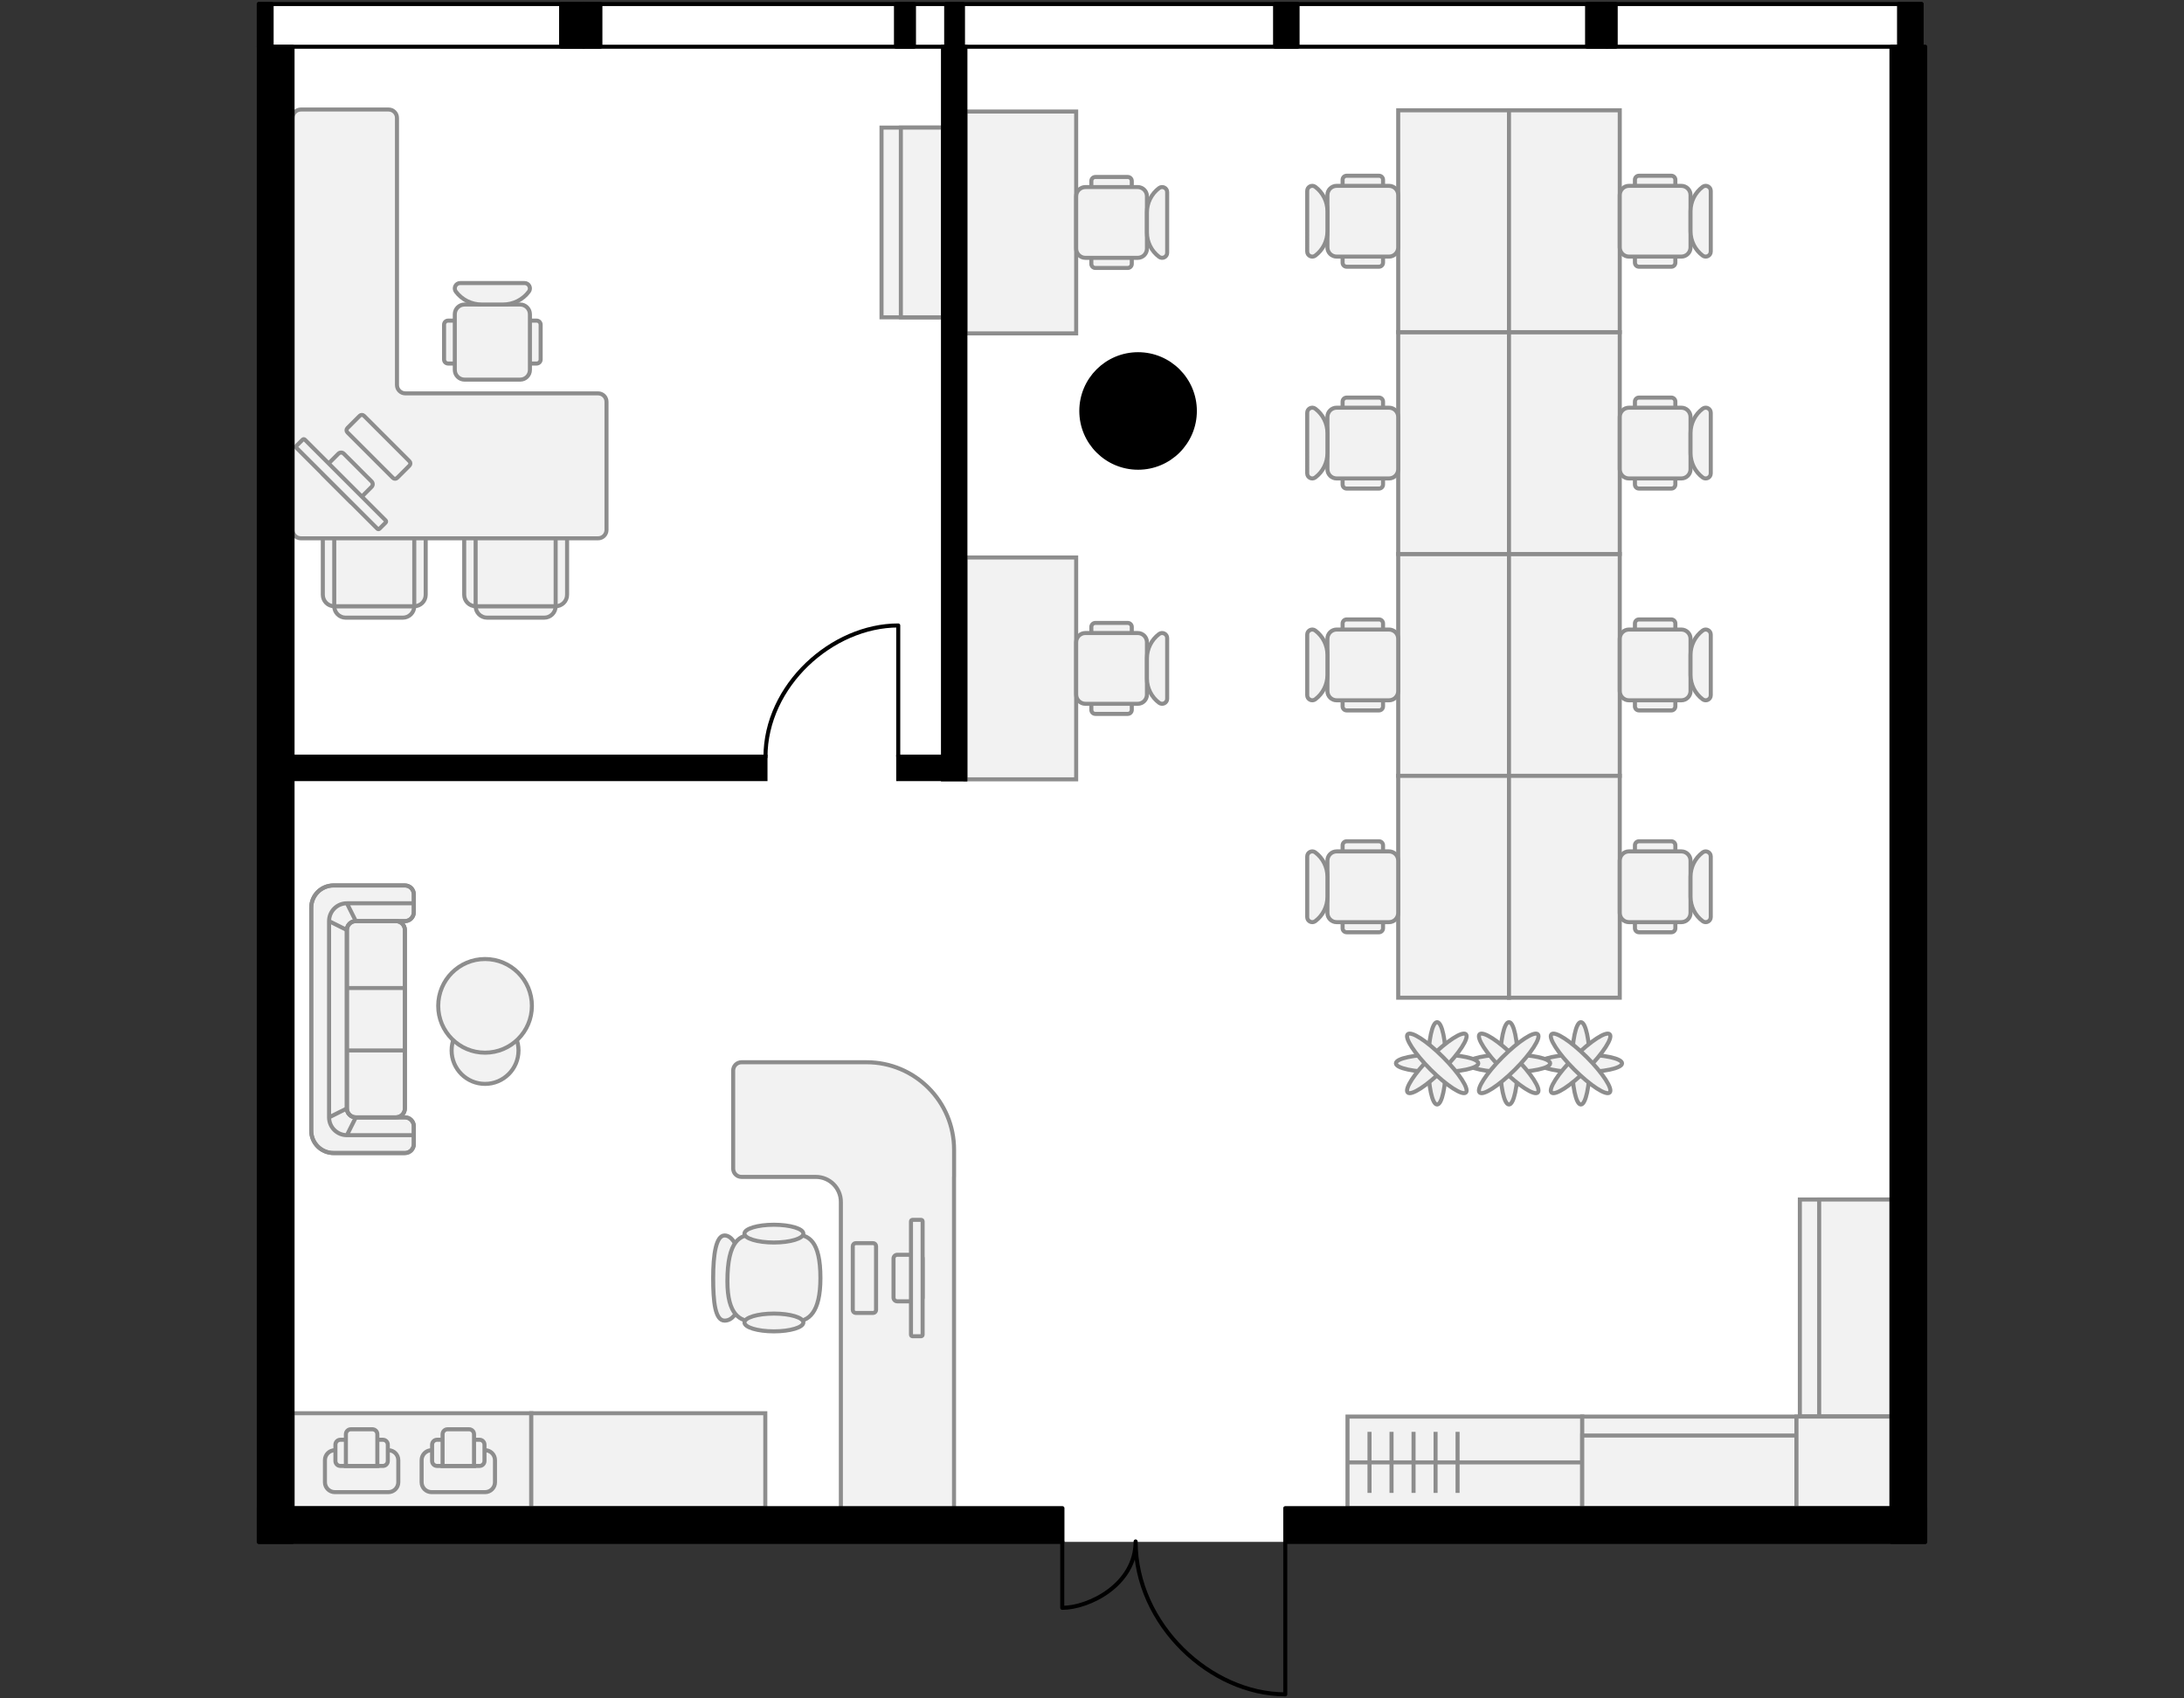 <?xml version="1.0" encoding="utf-8"?>
<!-- Generator: Adobe Illustrator 26.0.2, SVG Export Plug-In . SVG Version: 6.00 Build 0)  -->
<svg version="1.1" xmlns="http://www.w3.org/2000/svg" xmlns:xlink="http://www.w3.org/1999/xlink" x="0px" y="0px"
	 viewBox="0 0 540 420" style="enable-background:new 0 0 540 420;" xml:space="preserve">
<rect x="0" y="0" width="540" height="420" fill="#333333" stroke="none"/>
<style type="text/css">
	.st0{fill:#FFFFFF;}
	.st1{fill:none;stroke:#000000;stroke-linecap:round;stroke-linejoin:round;}
	.st2{fill:#F2F2F2;stroke:#8D8D8D;}
	.st3{fill:none;stroke:#8D8D8D;}
	.st4{fill:#F2F2F2;stroke:#8D8D8D;stroke-linecap:round;stroke-linejoin:round;}
	.st5{stroke:#000000;stroke-linecap:round;stroke-linejoin:round;}
	.st6{stroke:#000000;stroke-miterlimit:10;}
</style>
<g id="Floor">
	<polygon class="st0" points="63.99,1 63.99,381.296 476.01,381.296 476.01,11.548 475.104,11.548 475.104,1 	"/>
</g>
<g id="Windows">
	<rect x="63.99" y="1" class="st1" width="411.114" height="10.558"/>
</g>
<g id="Furniture">
	<g>
		<g>
			
				<rect x="350.866" y="332.617" transform="matrix(6.123234e-17 -1 1 6.123234e-17 0.556 723.829)" class="st2" width="22.652" height="58.038"/>
			<line class="st3" x1="338.616" y1="369.187" x2="338.616" y2="354.086"/>
			<line class="st3" x1="344.06" y1="369.187" x2="344.06" y2="354.086"/>
			<line class="st3" x1="349.503" y1="369.187" x2="349.503" y2="354.086"/>
			<line class="st3" x1="354.946" y1="369.187" x2="354.946" y2="354.086"/>
			<line class="st3" x1="360.389" y1="369.187" x2="360.389" y2="354.086"/>
			<line class="st3" x1="333.173" y1="361.637" x2="391.211" y2="361.637"/>
		</g>
		<g>
			<g>
				<rect x="445.019" y="296.63" class="st2" width="22.652" height="53.632"/>
				<rect x="449.797" y="296.63" class="st2" width="17.873" height="53.632"/>
			</g>
			<g>
				<rect x="391.211" y="350.311" class="st2" width="52.972" height="22.652"/>
				<rect x="391.211" y="354.999" class="st2" width="52.972" height="17.963"/>
			</g>
			<rect x="444.183" y="350.311" class="st2" width="23.487" height="22.652"/>
		</g>
	</g>
	<g>
		<path class="st2" d="M238.697,137.862h27.389v54.862h-27.389V137.862z"/>
		<g>
			<path class="st2" d="M278.835,176.542h-7.999c-0.552,0-1-0.448-1-1v-20.498c0-0.552,0.448-1,1-1h7.999c0.552,0,1,0.448,1,1
				v20.498C279.835,176.094,279.387,176.542,278.835,176.542z"/>
			<path class="st2" d="M281.311,174.042h-12.952c-1.255,0-2.273-1.018-2.273-2.273v-12.952c0-1.255,1.018-2.273,2.273-2.273h12.952
				c1.255,0,2.273,1.018,2.273,2.273v12.952C283.584,173.024,282.567,174.042,281.311,174.042z"/>
			<path class="st2" d="M286.584,156.793c0.824-0.617,2-0.03,2,1v14.999c0,1.03-1.176,1.617-2,1l0,0c-1.889-1.416-3-3.638-3-6v-5
				C283.584,160.432,284.695,158.209,286.584,156.793L286.584,156.793z"/>
		</g>
	</g>
	<g>
		<path class="st2" d="M238.697,27.581h27.389v54.862h-27.389V27.581z"/>
		<g>
			<path class="st2" d="M278.835,66.261h-7.999c-0.552,0-1-0.448-1-1V44.762c0-0.552,0.448-1,1-1h7.999c0.552,0,1,0.448,1,1v20.498
				C279.835,65.813,279.387,66.261,278.835,66.261z"/>
			<path class="st2" d="M281.311,63.761h-12.952c-1.255,0-2.273-1.018-2.273-2.273V48.535c0-1.255,1.018-2.273,2.273-2.273h12.952
				c1.255,0,2.273,1.018,2.273,2.273v12.952C283.584,62.743,282.567,63.761,281.311,63.761z"/>
			<path class="st2" d="M286.584,46.512c0.824-0.617,2-0.03,2,1v14.999c0,1.03-1.176,1.617-2,1l0,0c-1.889-1.416-3-3.638-3-6v-5
				C283.584,50.151,284.695,47.928,286.584,46.512L286.584,46.512z"/>
		</g>
	</g>
	<g>
		<g>
			<path class="st2" d="M345.711,137.001H373.1v54.862h-27.389V137.001z"/>
			<path class="st2" d="M345.711,82.139H373.1v54.862h-27.389V82.139z"/>
			<path class="st2" d="M345.711,191.863H373.1v54.862h-27.389V191.863z"/>
			<path class="st2" d="M373.1,137.001h27.389v54.862H373.1V137.001z"/>
			<path class="st2" d="M373.1,82.139h27.389v54.862H373.1V82.139z"/>
			<path class="st2" d="M373.1,191.863h27.389v54.862H373.1V191.863z"/>
			<g>
				<path class="st2" d="M413.238,230.543h-7.999c-0.552,0-1-0.448-1-1v-20.498c0-0.552,0.448-1,1-1h7.999c0.552,0,1,0.448,1,1
					v20.498C414.238,230.095,413.791,230.543,413.238,230.543z"/>
				<path class="st2" d="M415.715,228.043h-12.952c-1.255,0-2.273-1.018-2.273-2.273v-12.952c0-1.255,1.018-2.273,2.273-2.273
					h12.952c1.255,0,2.273,1.018,2.273,2.273v12.952C417.988,227.025,416.97,228.043,415.715,228.043z"/>
				<path class="st2" d="M420.988,210.795c0.824-0.617,2-0.03,2,1v14.999c0,1.03-1.176,1.617-2,1l0,0c-1.889-1.416-3-3.638-3-5.999
					v-5C417.988,214.433,419.099,212.211,420.988,210.795L420.988,210.795z"/>
			</g>
			<g>
				<path class="st2" d="M413.238,175.681h-7.999c-0.552,0-1-0.448-1-1v-20.498c0-0.552,0.448-1,1-1h7.999c0.552,0,1,0.448,1,1
					v20.498C414.238,175.233,413.791,175.681,413.238,175.681z"/>
				<path class="st2" d="M415.715,173.181h-12.952c-1.255,0-2.273-1.018-2.273-2.273v-12.952c0-1.255,1.018-2.273,2.273-2.273
					h12.952c1.255,0,2.273,1.018,2.273,2.273v12.952C417.988,172.163,416.97,173.181,415.715,173.181z"/>
				<path class="st2" d="M420.988,155.932c0.824-0.617,2-0.03,2,1v14.999c0,1.03-1.176,1.617-2,1l0,0c-1.889-1.416-3-3.638-3-5.999
					v-5C417.988,159.571,419.099,157.349,420.988,155.932L420.988,155.932z"/>
			</g>
			<g>
				<path class="st2" d="M413.238,120.819h-7.999c-0.552,0-1-0.448-1-1V99.321c0-0.552,0.448-1,1-1h7.999c0.552,0,1,0.448,1,1
					v20.498C414.238,120.371,413.791,120.819,413.238,120.819z"/>
				<path class="st2" d="M415.715,118.319h-12.952c-1.255,0-2.273-1.018-2.273-2.273v-12.952c0-1.255,1.018-2.273,2.273-2.273
					h12.952c1.255,0,2.273,1.018,2.273,2.273v12.952C417.988,117.301,416.97,118.319,415.715,118.319z"/>
				<path class="st2" d="M420.988,101.07c0.824-0.617,2-0.03,2,1v14.999c0,1.03-1.176,1.617-2,1l0,0c-1.889-1.416-3-3.638-3-6v-5
					C417.988,104.709,419.099,102.487,420.988,101.07L420.988,101.07z"/>
			</g>
			<g>
				<path class="st2" d="M332.962,230.543h7.999c0.552,0,1-0.448,1-1v-20.498c0-0.552-0.448-1-1-1h-7.999c-0.552,0-1,0.448-1,1
					v20.498C331.962,230.095,332.41,230.543,332.962,230.543z"/>
				<path class="st2" d="M330.486,228.043h12.952c1.255,0,2.273-1.018,2.273-2.273v-12.952c0-1.255-1.018-2.273-2.273-2.273h-12.952
					c-1.255,0-2.273,1.018-2.273,2.273v12.952C328.213,227.025,329.23,228.043,330.486,228.043z"/>
				<path class="st2" d="M325.213,210.795c1.889,1.416,3,3.638,3,5.999v5c0,2.361-1.111,4.583-3,5.999l0,0c-0.824,0.617-2,0.03-2-1
					v-14.999C323.213,210.764,324.389,210.177,325.213,210.795L325.213,210.795z"/>
			</g>
			<g>
				<path class="st2" d="M332.962,175.681h7.999c0.552,0,1-0.448,1-1v-20.498c0-0.552-0.448-1-1-1h-7.999c-0.552,0-1,0.448-1,1
					v20.498C331.962,175.233,332.41,175.681,332.962,175.681z"/>
				<path class="st2" d="M330.486,173.181h12.952c1.255,0,2.273-1.018,2.273-2.273v-12.952c0-1.255-1.018-2.273-2.273-2.273h-12.952
					c-1.255,0-2.273,1.018-2.273,2.273v12.952C328.213,172.163,329.23,173.181,330.486,173.181z"/>
				<path class="st2" d="M325.213,155.932c1.889,1.416,3,3.638,3,5.999v5c0,2.361-1.111,4.583-3,5.999l0,0c-0.824,0.617-2,0.03-2-1
					v-14.999C323.213,155.902,324.389,155.315,325.213,155.932L325.213,155.932z"/>
			</g>
			<g>
				<path class="st2" d="M332.962,120.819h7.999c0.552,0,1-0.448,1-1V99.321c0-0.552-0.448-1-1-1h-7.999c-0.552,0-1,0.448-1,1
					v20.498C331.962,120.371,332.41,120.819,332.962,120.819z"/>
				<path class="st2" d="M330.486,118.319h12.952c1.255,0,2.273-1.018,2.273-2.273v-12.952c0-1.255-1.018-2.273-2.273-2.273h-12.952
					c-1.255,0-2.273,1.018-2.273,2.273v12.952C328.213,117.301,329.23,118.319,330.486,118.319z"/>
				<path class="st2" d="M325.213,101.07c1.889,1.416,3,3.638,3,6v5c0,2.361-1.111,4.583-3,6l0,0c-0.824,0.617-2,0.03-2-1V102.07
					C323.213,101.04,324.389,100.453,325.213,101.07L325.213,101.07z"/>
			</g>
			<path class="st2" d="M345.711,27.277H373.1v54.862h-27.389V27.277z"/>
			<path class="st2" d="M373.1,27.277h27.389v54.862H373.1V27.277z"/>
			<g>
				<path class="st2" d="M413.238,65.957h-7.999c-0.552,0-1-0.448-1-1V44.459c0-0.552,0.448-1,1-1h7.999c0.552,0,1,0.448,1,1v20.498
					C414.238,65.509,413.791,65.957,413.238,65.957z"/>
				<path class="st2" d="M415.715,63.457h-12.952c-1.255,0-2.273-1.018-2.273-2.273V48.231c0-1.255,1.018-2.273,2.273-2.273h12.952
					c1.255,0,2.273,1.018,2.273,2.273v12.952C417.988,62.439,416.97,63.457,415.715,63.457z"/>
				<path class="st2" d="M420.988,46.208c0.824-0.617,2-0.03,2,1v14.999c0,1.03-1.176,1.617-2,1l0,0c-1.889-1.416-3-3.638-3-6v-5
					C417.988,49.847,419.099,47.624,420.988,46.208L420.988,46.208z"/>
			</g>
			<g>
				<path class="st2" d="M332.962,65.957h7.999c0.552,0,1-0.448,1-1V44.459c0-0.552-0.448-1-1-1h-7.999c-0.552,0-1,0.448-1,1v20.498
					C331.962,65.509,332.41,65.957,332.962,65.957z"/>
				<path class="st2" d="M330.486,63.457h12.952c1.255,0,2.273-1.018,2.273-2.273V48.231c0-1.255-1.018-2.273-2.273-2.273h-12.952
					c-1.255,0-2.273,1.018-2.273,2.273v12.952C328.213,62.439,329.23,63.457,330.486,63.457z"/>
				<path class="st2" d="M325.213,46.208c1.889,1.416,3,3.638,3,6v5c0,2.361-1.111,4.583-3,6l0,0c-0.824,0.617-2,0.03-2-1V47.208
					C323.213,46.178,324.389,45.591,325.213,46.208L325.213,46.208z"/>
			</g>
		</g>
		<g>
			<g>
				<ellipse class="st2" cx="390.874" cy="262.955" rx="2.182" ry="10.183"/>
				<ellipse class="st2" cx="390.874" cy="262.955" rx="10.183" ry="2.182"/>
				
					<ellipse transform="matrix(0.707 -0.707 0.707 0.707 -71.453 353.407)" class="st2" cx="390.874" cy="262.955" rx="10.183" ry="2.182"/>
				
					<ellipse transform="matrix(0.707 -0.707 0.707 0.707 -71.453 353.407)" class="st2" cx="390.874" cy="262.955" rx="2.182" ry="10.183"/>
			</g>
			<g>
				<ellipse class="st2" cx="373.1" cy="262.955" rx="2.182" ry="10.183"/>
				<ellipse class="st2" cx="373.1" cy="262.955" rx="10.183" ry="2.182"/>
				
					<ellipse transform="matrix(0.707 -0.707 0.707 0.707 -76.659 340.84)" class="st2" cx="373.1" cy="262.955" rx="2.182" ry="10.183"/>
				
					<ellipse transform="matrix(0.707 -0.707 0.707 0.707 -76.659 340.84)" class="st2" cx="373.1" cy="262.955" rx="10.183" ry="2.182"/>
			</g>
			<g>
				<ellipse class="st2" cx="355.327" cy="262.955" rx="2.182" ry="10.183"/>
				<ellipse class="st2" cx="355.327" cy="262.955" rx="10.183" ry="2.182"/>
				
					<ellipse transform="matrix(0.707 -0.707 0.707 0.707 -81.865 328.272)" class="st2" cx="355.327" cy="262.955" rx="10.183" ry="2.182"/>
				
					<ellipse transform="matrix(0.707 -0.707 0.707 0.707 -81.865 328.272)" class="st2" cx="355.327" cy="262.955" rx="2.182" ry="10.183"/>
			</g>
		</g>
	</g>
	<g>
		<rect x="217.958" y="31.553" class="st2" width="15.201" height="46.916"/>
		<rect x="222.738" y="31.553" class="st2" width="10.421" height="46.916"/>
	</g>
	<g>
		<g>
			<path class="st4" d="M117.602,149.914c0,1.563,1.265,2.829,2.826,2.829h14.132c1.561,0,2.826-1.266,2.826-2.829v-16.976
				c0-1.563-1.265-2.829-2.826-2.829h-14.132c-1.561,0-2.826,1.266-2.826,2.829V149.914z"/>
			<path class="st4" d="M137.387,149.914c1.561,0,2.826-1.266,2.826-2.829v-14.147c0-1.563-1.265-2.829-2.826-2.829h-19.785
				c-1.561,0-2.826,1.266-2.826,2.829v14.147c0,1.563,1.265,2.829,2.826,2.829H137.387z"/>
			<path class="st4" d="M117.602,149.914h19.785v-16.976c0-1.563-1.265-2.829-2.826-2.829h-14.132c-1.561,0-2.826,1.266-2.826,2.829
				V149.914z"/>
		</g>
		<g>
			<path class="st4" d="M82.644,149.914c0,1.563,1.265,2.829,2.826,2.829h14.132c1.561,0,2.826-1.266,2.826-2.829v-16.976
				c0-1.563-1.265-2.829-2.826-2.829H85.47c-1.561,0-2.826,1.266-2.826,2.829V149.914z"/>
			<path class="st4" d="M102.429,149.914c1.561,0,2.826-1.266,2.826-2.829v-14.147c0-1.563-1.265-2.829-2.826-2.829H82.644
				c-1.561,0-2.826,1.266-2.826,2.829v14.147c0,1.563,1.265,2.829,2.826,2.829H102.429z"/>
			<path class="st4" d="M82.644,149.914h19.785v-16.976c0-1.563-1.265-2.829-2.826-2.829H85.47c-1.561,0-2.826,1.266-2.826,2.829
				V149.914z"/>
		</g>
		<g>
			<path class="st2" d="M133.677,80.286V88.9c0,0.552-0.448,1-1,1l-21.881,0c-0.552,0-1-0.448-1-1l0-8.614c0-0.552,0.448-1,1-1
				l21.881,0C133.23,79.286,133.677,79.734,133.677,80.286z"/>
			<path class="st2" d="M131.024,77.719v13.748c0,1.333-1.08,2.413-2.413,2.413l-13.748,0c-1.333,0-2.413-1.08-2.413-2.413l0-13.748
				c0-1.333,1.08-2.413,2.413-2.413l13.748,0C129.944,75.306,131.024,76.386,131.024,77.719z"/>
			<path class="st2" d="M112.715,72.122c1.503,2.005,3.862,3.184,6.368,3.184l5.307,0c2.506,0,4.865-1.179,6.368-3.184l0,0
				c0.655-0.874,0.032-2.123-1.061-2.123l-15.921,0C112.683,69.999,112.06,71.247,112.715,72.122L112.715,72.122z"/>
		</g>
		<path class="st4" d="M147.882,133.12H74.407c-1.147,0-2.077-0.93-2.077-2.077v-23.911v-9.853V29.16
			c0-1.147,0.93-2.077,2.077-2.077h21.669c1.147,0,2.077,0.93,2.077,2.077v66.042c0,1.147,0.93,2.077,2.077,2.077h47.652
			c1.147,0,2.077,0.93,2.077,2.077v31.688C149.959,132.19,149.029,133.12,147.882,133.12z"/>
		<g>
			<path class="st4" d="M98.206,118.174l3.037-3.037c0.294-0.294,0.294-0.772,0-1.066L90,102.828c-0.294-0.294-0.772-0.294-1.066,0
				l-3.037,3.037c-0.294,0.294-0.294,0.772,0,1.066l11.243,11.243C97.435,118.468,97.912,118.468,98.206,118.174z"/>
			<path class="st4" d="M88.082,124.195l3.796-3.796c0.368-0.368,0.368-0.965,0-1.332l-6.873-6.873
				c-0.368-0.368-0.965-0.368-1.332,0l-3.796,3.796c-0.368,0.368-0.368,0.965,0,1.332l6.873,6.873
				C87.118,124.563,87.714,124.563,88.082,124.195z"/>
			<path class="st4" d="M93.837,130.749l1.518-1.518c0.147-0.147,0.147-0.386,0-0.533l-19.982-19.982
				c-0.147-0.147-0.386-0.147-0.533,0l-1.518,1.518c-0.147,0.147-0.147,0.386,0,0.533l19.982,19.982
				C93.451,130.896,93.69,130.896,93.837,130.749z"/>
		</g>
	</g>
	<g>
		
			<rect x="90.105" y="331.707" transform="matrix(-1.708644e-08 1 -1 -1.708644e-08 463.067 259.376)" class="st2" width="23.481" height="59.03"/>
		
			<rect x="148.55" y="332.292" transform="matrix(-2.783903e-08 1 -1 -2.783903e-08 521.513 200.931)" class="st2" width="23.481" height="57.86"/>
		<g>
			<path class="st2" d="M104.247,366.541v-5.455c0-1.356,1.099-2.455,2.455-2.455h13.229c1.356,0,2.455,1.099,2.455,2.455v5.455
				c0,1.356-1.099,2.455-2.455,2.455h-13.229C105.346,368.996,104.247,367.897,104.247,366.541z"/>
			<path class="st2" d="M106.838,361.29v-4.023c0-0.678,0.55-1.227,1.227-1.227h10.501c0.678,0,1.227,0.55,1.227,1.227v4.023
				c0,0.678-0.55,1.227-1.227,1.227h-10.501C107.388,362.517,106.838,361.968,106.838,361.29z"/>
			<path class="st2" d="M109.429,354.675v7.842h7.774v-7.842c0-0.678-0.55-1.227-1.227-1.227h-5.319
				C109.979,353.448,109.429,353.998,109.429,354.675z"/>
		</g>
		<g>
			<path class="st2" d="M80.34,366.541v-5.455c0-1.356,1.099-2.455,2.455-2.455h13.229c1.356,0,2.455,1.099,2.455,2.455v5.455
				c0,1.356-1.099,2.455-2.455,2.455H82.795C81.439,368.996,80.34,367.897,80.34,366.541z"/>
			<path class="st2" d="M82.932,361.29v-4.023c0-0.678,0.55-1.227,1.227-1.227H94.66c0.678,0,1.227,0.55,1.227,1.227v4.023
				c0,0.678-0.55,1.227-1.227,1.227H84.159C83.481,362.517,82.932,361.968,82.932,361.29z"/>
			<path class="st2" d="M85.523,354.675v7.842h7.774v-7.842c0-0.678-0.55-1.227-1.227-1.227H86.75
				C86.072,353.448,85.523,353.998,85.523,354.675z"/>
		</g>
	</g>
	<g id="Диван_со_столом_00000023251287179403270220000000085641609683194502_">
		<g id="Диван_00000013893847037998776380000000283060869936952971_">
			<path class="st2" d="M82.467,285.134c-3.045,0-5.514-2.469-5.514-5.514v-55.141c0-3.045,2.469-5.514,5.514-5.514h17.645
				c1.218,0,2.206,0.987,2.206,2.206v4.411c0,1.219-0.987,2.206-2.206,2.206H87.981c-1.218,0-2.206,0.987-2.206,2.206v44.113
				c0,1.219,0.987,2.206,2.206,2.206h12.131c1.218,0,2.206,0.987,2.206,2.206v4.411c0,1.219-0.987,2.206-2.206,2.206H82.467z"/>
			<path class="st2" d="M87.981,276.311c-1.218,0-2.206-0.987-2.206-2.206v-14.337v-15.439v-14.337c0-1.219,0.987-2.206,2.206-2.206
				h9.925c1.218,0,2.206,0.987,2.206,2.206v14.337v15.439v14.337c0,1.219-0.987,2.206-2.206,2.206H87.981z"/>
			<path class="st3" d="M102.317,225.581v-4.411c0-1.219-0.987-2.206-2.206-2.206H82.467c-3.045,0-5.514,2.469-5.514,5.514v55.141
				c0,3.045,2.469,5.514,5.514,5.514h17.645c1.218,0,2.206-0.987,2.206-2.206v-4.411 M102.317,225.581
				c0,1.219-0.987,2.206-2.206,2.206H87.981 M102.317,225.581v-2.206H85.775 M85.775,274.106v-44.113 M85.775,274.106
				c0,1.219,0.987,2.206,2.206,2.206 M85.775,274.106v-14.337 M85.775,274.106l-4.411,2.206 M87.981,276.311h12.131
				c1.218,0,2.206,0.987,2.206,2.206 M87.981,276.311h9.925c1.218,0,2.206-0.987,2.206-2.206v-14.337 M87.981,276.311l-2.206,4.411
				 M102.317,278.517v2.206H85.775 M85.775,229.993c0-1.219,0.987-2.206,2.206-2.206 M85.775,229.993v14.337 M85.775,229.993
				l-4.411-2.206 M87.981,227.787h9.925c1.218,0,2.206,0.987,2.206,2.206v14.337 M87.981,227.787l-2.206-4.411 M81.364,227.787
				v48.524 M81.364,227.787c0-2.436,1.975-4.411,4.411-4.411 M81.364,276.311c0,2.436,1.975,4.411,4.411,4.411 M85.775,259.769
				h14.337 M85.775,259.769v-15.439 M100.112,259.769v-15.439 M85.775,244.329h14.337"/>
		</g>
		<g id="Столик_00000070801436968254745000000002642633750062132651_">
			<circle id="Ellipse_10_00000122678757204642283130000017189206603906995873_" class="st2" cx="119.932" cy="259.769" r="8.271"/>
			<circle id="Ellipse_9_00000060723945161673359610000006217578759951348360_" class="st2" cx="119.932" cy="248.741" r="11.58"/>
		</g>
	</g>
	<g>
		<path class="st4" d="M235.883,291.038l0,82.36h-27.976l0-76.18c0-3.413-2.767-6.18-6.18-6.18l-18.39,0
			c-1.138,0-2.06-0.922-2.06-2.06l0-24.233c0-1.138,0.922-2.06,2.06-2.06l30.933,0c11.945,0,21.629,9.684,21.629,21.629l0,6.724
			H235.883z"/>
		<g>
			<path class="st4" d="M215.861,307.418h-4.26c-0.413,0-0.748,0.335-0.748,0.748l0,15.772c0,0.413,0.335,0.748,0.748,0.748l4.26,0
				c0.413,0,0.748-0.335,0.748-0.748l0-15.772C216.609,307.753,216.274,307.418,215.861,307.418z"/>
			<path class="st4" d="M227.186,310.296l-5.325,0c-0.516,0-0.935,0.418-0.935,0.935l0,9.642c0,0.516,0.418,0.935,0.935,0.935h5.325
				c0.516,0,0.935-0.418,0.935-0.935l0-9.642C228.12,310.714,227.702,310.296,227.186,310.296z"/>
			<path class="st4" d="M227.746,301.662h-2.13c-0.206,0-0.374,0.167-0.374,0.374l0,28.031c0,0.206,0.167,0.374,0.374,0.374h2.13
				c0.206,0,0.374-0.167,0.374-0.374l0-28.031C228.12,301.83,227.953,301.662,227.746,301.662z"/>
		</g>
		<g>
			<path class="st4" d="M184.069,316.053c0-2.269-1.619-10.531-4.906-10.531c-2.12,0-2.832,4.714-2.832,10.53
				c0,5.815,0.466,10.53,2.832,10.53C183.039,326.581,184.069,318.653,184.069,316.053z"/>
			<path class="st4" d="M196.497,305.294h-10.093c-3.413,0-6.55,1.445-6.55,11.564c0,8.322,3.137,9.952,6.55,9.952l10.093,0
				c3.413,0,6.354-2.124,6.354-10.758C202.851,306.788,199.91,305.294,196.497,305.294z"/>
			<ellipse class="st4" cx="191.352" cy="327.038" rx="7.283" ry="2.197"/>
			<ellipse class="st4" cx="191.352" cy="305.066" rx="7.283" ry="2.197"/>
		</g>
	</g>
</g>
<g id="Walls">
	
		<rect x="60.299" y="4.691" transform="matrix(6.123234e-17 -1 1 6.123234e-17 59.299 71.847)" class="st5" width="10.548" height="3.166"/>
	
		<rect x="312.774" y="3.495" transform="matrix(6.123234e-17 -1 1 6.123234e-17 311.774 324.322)" class="st5" width="10.548" height="5.557"/>
	
		<rect x="136.245" y="3.495" transform="matrix(5.294171e-11 -1 1 5.294171e-11 135.245 147.793)" class="st5" width="10.548" height="5.557"/>
	
		<rect x="218.483" y="4.051" transform="matrix(4.285378e-11 -1 1 4.285378e-11 217.483 230.031)" class="st5" width="10.548" height="4.446"/>
	
		<rect x="141.098" y="4.2" transform="matrix(5.682217e-11 -1 1 5.682217e-11 140.098 152.646)" class="st5" width="10.548" height="4.148"/>
	
		<rect x="389.568" y="3.847" transform="matrix(4.673423e-11 -1 1 4.673423e-11 388.568 401.116)" class="st5" width="10.548" height="4.854"/>
	
		<rect x="467.052" y="3.495" transform="matrix(5.380413e-11 -1 1 5.380413e-11 466.052 478.6)" class="st5" width="10.548" height="5.557"/>
	
		<rect x="393.104" y="5.165" transform="matrix(3.035090e-11 -1 1 3.035090e-11 392.103 404.651)" class="st5" width="10.548" height="2.217"/>
	
		<rect x="230.75" y="4.2" transform="matrix(5.682217e-11 -1 1 5.682217e-11 229.75 242.298)" class="st5" width="10.548" height="4.148"/>
	<circle class="st6" cx="281.394" cy="101.629" r="14.033"/>
	<rect x="63.99" y="11.548" class="st5" width="8.34" height="369.748"/>
	<rect x="467.67" y="11.548" class="st5" width="8.34" height="369.755"/>
	<rect x="63.99" y="372.962" class="st5" width="198.697" height="8.334"/>
	<rect x="317.786" y="372.962" class="st5" width="158.224" height="8.335"/>
	<rect x="222.092" y="187.11" class="st6" width="16.504" height="5.554"/>
	<rect x="68.451" y="187.11" class="st6" width="120.814" height="5.554"/>
	<rect x="233.158" y="11.548" class="st6" width="5.538" height="181.175"/>
</g>
<g id="Doors">
	<path class="st1" d="M262.647,381.188l-0.003,16.415c6.587,0,18.142-5.724,18.142-16.415c0,20.62,18.59,37.812,37.001,37.812
		l0-37.703"/>
	<path class="st1" d="M189.266,187.218c0-17.748,16.493-32.545,32.826-32.545l0,32.452"/>
</g>
</svg>
